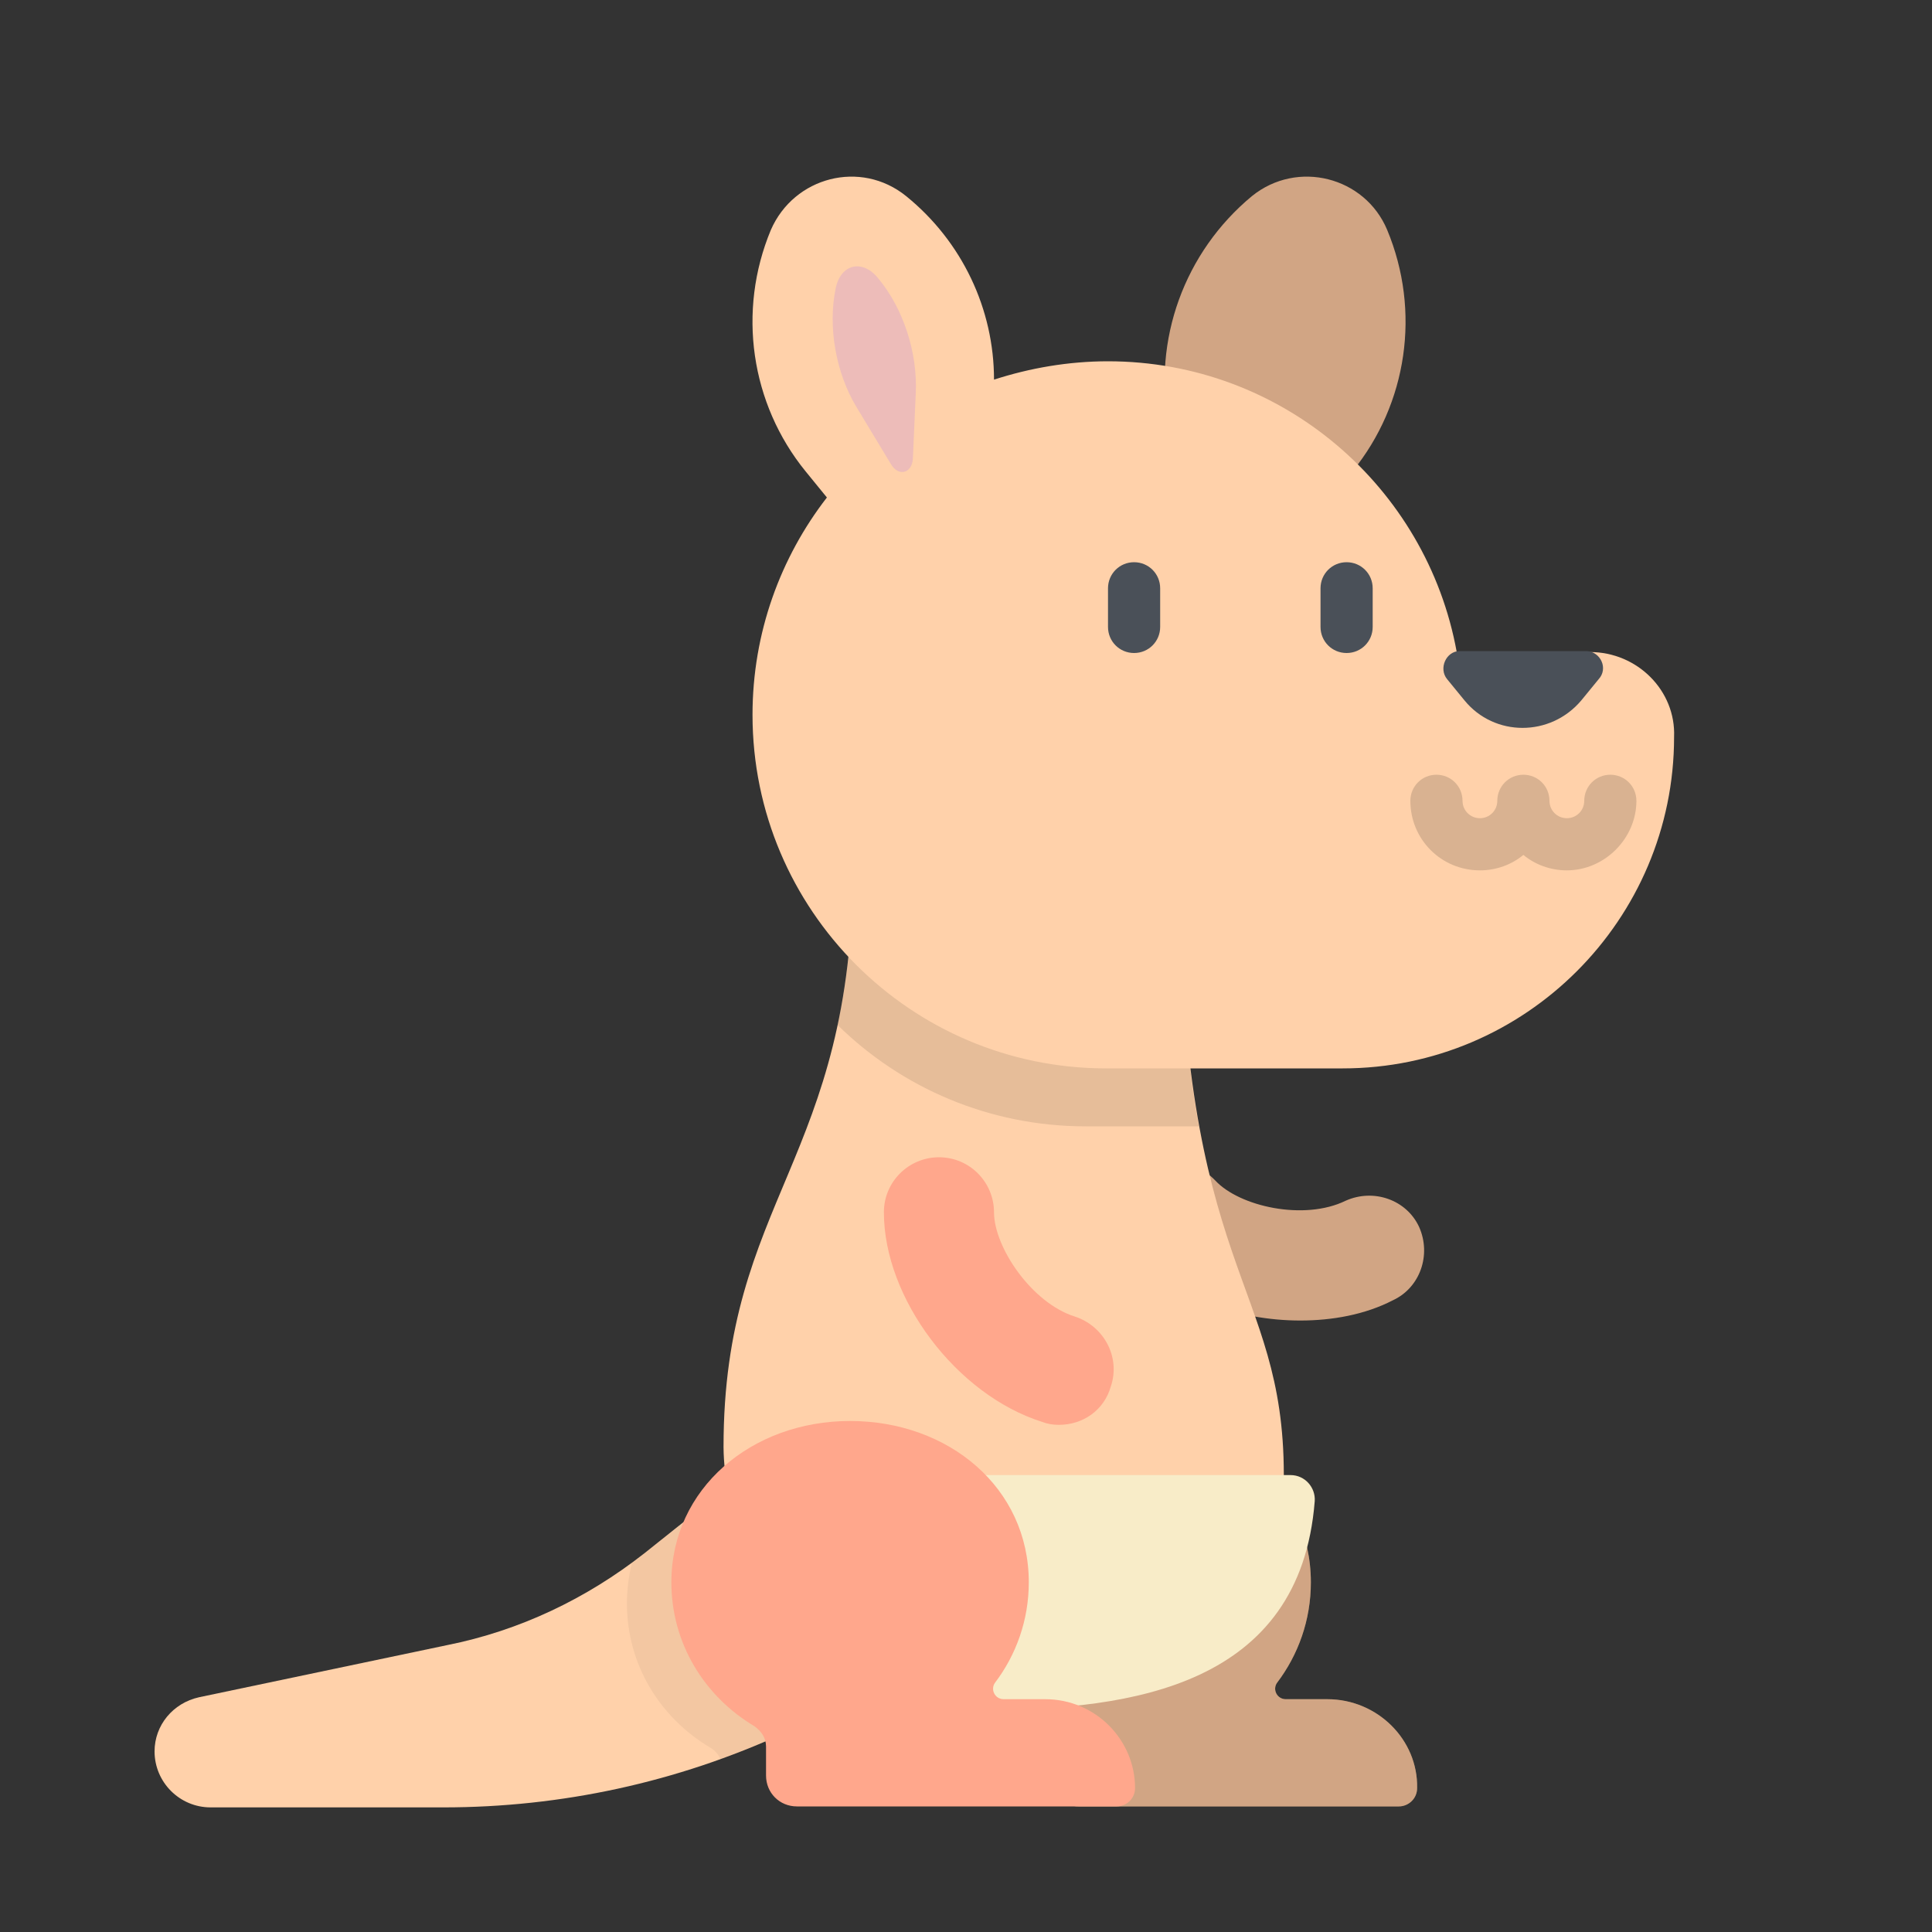 <?xml version="1.0" encoding="utf-8"?>
<!-- Generator: Adobe Illustrator 20.1.0, SVG Export Plug-In . SVG Version: 6.00 Build 0)  -->
<svg version="1.1" id="Слой_1" xmlns="http://www.w3.org/2000/svg" xmlns:xlink="http://www.w3.org/1999/xlink" x="0px" y="0px"
	 viewBox="0 0 200 200" style="enable-background:new 0 0 200 200;" xml:space="preserve">
<rect x="0" y="0" width="200" height="200" fill="#333333" stroke="none"/>
<style type="text/css">
	.st0{fill:#FFD1AA;}
	.st1{opacity:5.000000e-02;enable-background:new    ;}
	.st2{fill:#D1A584;}
	.st3{fill:#6E614F;}
	.st4{opacity:0.1;enable-background:new    ;}
	.st5{fill:#F8ECC8;}
	.st6{fill:#FFA78C;}
	.st7{fill:#4A5058;}
	.st8{opacity:0.15;enable-background:new    ;}
	.st9{fill:#EDBCB9;}
</style>
<g>
	<path class="st0" d="M46.3,170.3l-25.7,5.4c-2.7,0.6-4.6,2.9-4.6,5.6l0,0c0,3.2,2.6,5.8,5.8,5.8h24.1c12.2,0,24.2-2.6,35.3-7.7
		l5.2-2.4v-31.9l-19.7,15.7C60.7,165.5,53.8,168.8,46.3,170.3z"/>
	<path class="st1" d="M66.7,160.8c-0.4,0.3-0.8,0.7-1.3,1c-0.3,1.3-0.5,2.7-0.5,4.2c0,6.3,3.4,11.8,8.6,14.9
		c0.5,0.3,0.9,0.7,1.1,1.3c2.3-0.8,4.5-1.7,6.8-2.7l5.2-2.4v-31.9L66.7,160.8z"/>
	<g>
		<path class="st2" d="M134.6,136.7c-6.5,0-13.2-2.4-17.2-6.7c-2.2-2.3-2-5.9,0.3-8.1c2.3-2.2,5.9-2,8.1,0.3
			c2.5,2.7,9.2,4.2,13.5,2.1c2.9-1.3,6.3-0.1,7.6,2.7c1.3,2.9,0.1,6.3-2.7,7.6C141.3,136.1,137.9,136.7,134.6,136.7z"/>
		<path class="st3" d="M137.4,175.9h-4.3c-0.9,0-1.4-1-0.9-1.7c2.2-2.9,3.5-6.5,3.5-10.4c0-9.8-8.3-16.7-18.5-16.7
			s-18.5,7-18.5,16.7c0,6.3,3.4,11.8,8.6,14.9c0.7,0.5,1.2,1.2,1.2,2.1v3c0,1.8,1.4,3.2,3.2,3.2h33.1c1,0,1.9-0.8,1.9-1.9
			C146.8,180.1,142.6,175.9,137.4,175.9z"/>
	</g>
	<path class="st2" d="M137.4,175.9h-4.3c-0.9,0-1.4-1-0.9-1.7c2.2-2.9,3.5-6.5,3.5-10.4c0-9.8-8.3-16.7-18.5-16.7s-18.5,7-18.5,16.7
		c0,6.3,3.4,11.8,8.6,14.9c0.7,0.5,1.2,1.2,1.2,2.1v3c0,1.8,1.4,3.2,3.2,3.2h33.1c1,0,1.9-0.8,1.9-1.9
		C146.8,180.1,142.6,175.9,137.4,175.9z"/>
	<path class="st0" d="M122.1,89.7H88.3c0,30.4-13.4,34.4-13.4,60.1C75,163.2,87,174,102,174c19.3,0,30.9-2.1,30.9-21.3
		C132.9,132.5,122.1,131.9,122.1,89.7z"/>
	<path class="st4" d="M122.1,89.7H88.3c0,6.5-0.6,11.8-1.6,16.4c6.6,6.5,15.7,10.5,25.7,10.5h11.7C122.9,110,122.1,101.5,122.1,89.7
		z"/>
	<path class="st5" d="M84.9,152.7h48.7c1.5,0,2.6,1.3,2.5,2.7c-1.5,19.1-18.9,21.6-34.1,21.6C91.9,176.4,84.9,169.4,84.9,152.7z"/>
	<g>
		<path class="st6" d="M108.2,175.9h-4.3c-0.9,0-1.4-1-0.9-1.7c2.2-2.9,3.5-6.5,3.5-10.4c0-9.8-8.3-16.7-18.5-16.7
			s-18.5,7-18.5,16.7c0,6.3,3.4,11.8,8.6,14.9c0.7,0.5,1.2,1.2,1.2,2.1v3c0,1.8,1.4,3.2,3.2,3.2h33.1c1,0,1.9-0.8,1.9-1.9
			C117.5,180.1,113.4,175.9,108.2,175.9z"/>
		<path class="st6" d="M109.6,147.5c-0.6,0-1.2-0.1-1.7-0.3c-8.9-2.8-16.4-12.8-16.4-21.7c0-3.2,2.6-5.7,5.7-5.7
			c3.2,0,5.7,2.6,5.7,5.7c0,3.6,3.9,9.4,8.4,10.8c3,1,4.7,4.2,3.7,7.2C114.3,146,112.1,147.5,109.6,147.5z"/>
		<path class="st2" d="M121,44.1l2.8,14.2c0.7,3.3,4.9,4.4,7,1.7l9.2-11.2c5.7-7,7.1-16.6,3.6-25l0,0c-2.3-5.5-9.3-7.3-14-3.5l0,0
			C122.6,26.1,119.3,35.2,121,44.1z"/>
	</g>
	<path class="st0" d="M164.6,67.5h-13.8c-3.1-17.1-18.1-30.1-36.1-30.1c-4.1,0-8.1,0.7-11.8,1.9c0-7.3-3.3-14.3-9.1-19l0,0
		c-4.7-3.8-11.6-2-14,3.5l0,0c-3.5,8.4-2.1,18,3.6,25l2.2,2.7c-4.8,6.2-7.7,14-7.7,22.5c0,20.2,16.4,36.6,36.6,36.6h24.5
		c18.9,0,34.3-15.4,34.3-34.3l0,0C173.5,71.5,169.5,67.5,164.6,67.5z"/>
	<g>
		<path class="st7" d="M117.4,67.6c-1.5,0-2.7-1.2-2.7-2.7v-4c0-1.5,1.2-2.7,2.7-2.7s2.7,1.2,2.7,2.7v4
			C120.1,66.4,118.9,67.6,117.4,67.6z"/>
		<path class="st7" d="M139.4,67.6c-1.5,0-2.7-1.2-2.7-2.7v-4c0-1.5,1.2-2.7,2.7-2.7c1.5,0,2.7,1.2,2.7,2.7v4
			C142.1,66.4,140.9,67.6,139.4,67.6z"/>
	</g>
	<path class="st8" d="M162.2,90.1c-1.7,0-3.3-0.6-4.5-1.6c-1.2,1-2.8,1.6-4.5,1.6c-4,0-7.2-3.2-7.2-7.2c0-1.5,1.2-2.7,2.7-2.7
		s2.7,1.2,2.7,2.7c0,1,0.8,1.8,1.8,1.8c1,0,1.8-0.8,1.8-1.8c0-1.5,1.2-2.7,2.7-2.7c1.5,0,2.7,1.2,2.7,2.7c0,1,0.8,1.8,1.8,1.8
		c1,0,1.8-0.8,1.8-1.8c0-1.5,1.2-2.7,2.7-2.7c1.5,0,2.7,1.2,2.7,2.7C169.4,86.8,166.1,90.1,162.2,90.1z"/>
	<path class="st9" d="M94.8,40.7l-0.3,6.8C94.4,49,93,49.4,92.2,48l-3.5-5.8c-2.2-3.6-3-8.4-2.2-12.3l0,0c0.5-2.6,2.8-3.1,4.4-1.1
		l0,0C93.5,31.9,95,36.5,94.8,40.7z"/>
	<path class="st7" d="M165.5,70.3l-1.8,2.2c-3.2,3.8-9,3.8-12.1,0l-1.8-2.2c-0.9-1.1-0.1-2.9,1.3-2.9h13.2
		C165.7,67.5,166.5,69.2,165.5,70.3z"/>
</g>
</svg>

